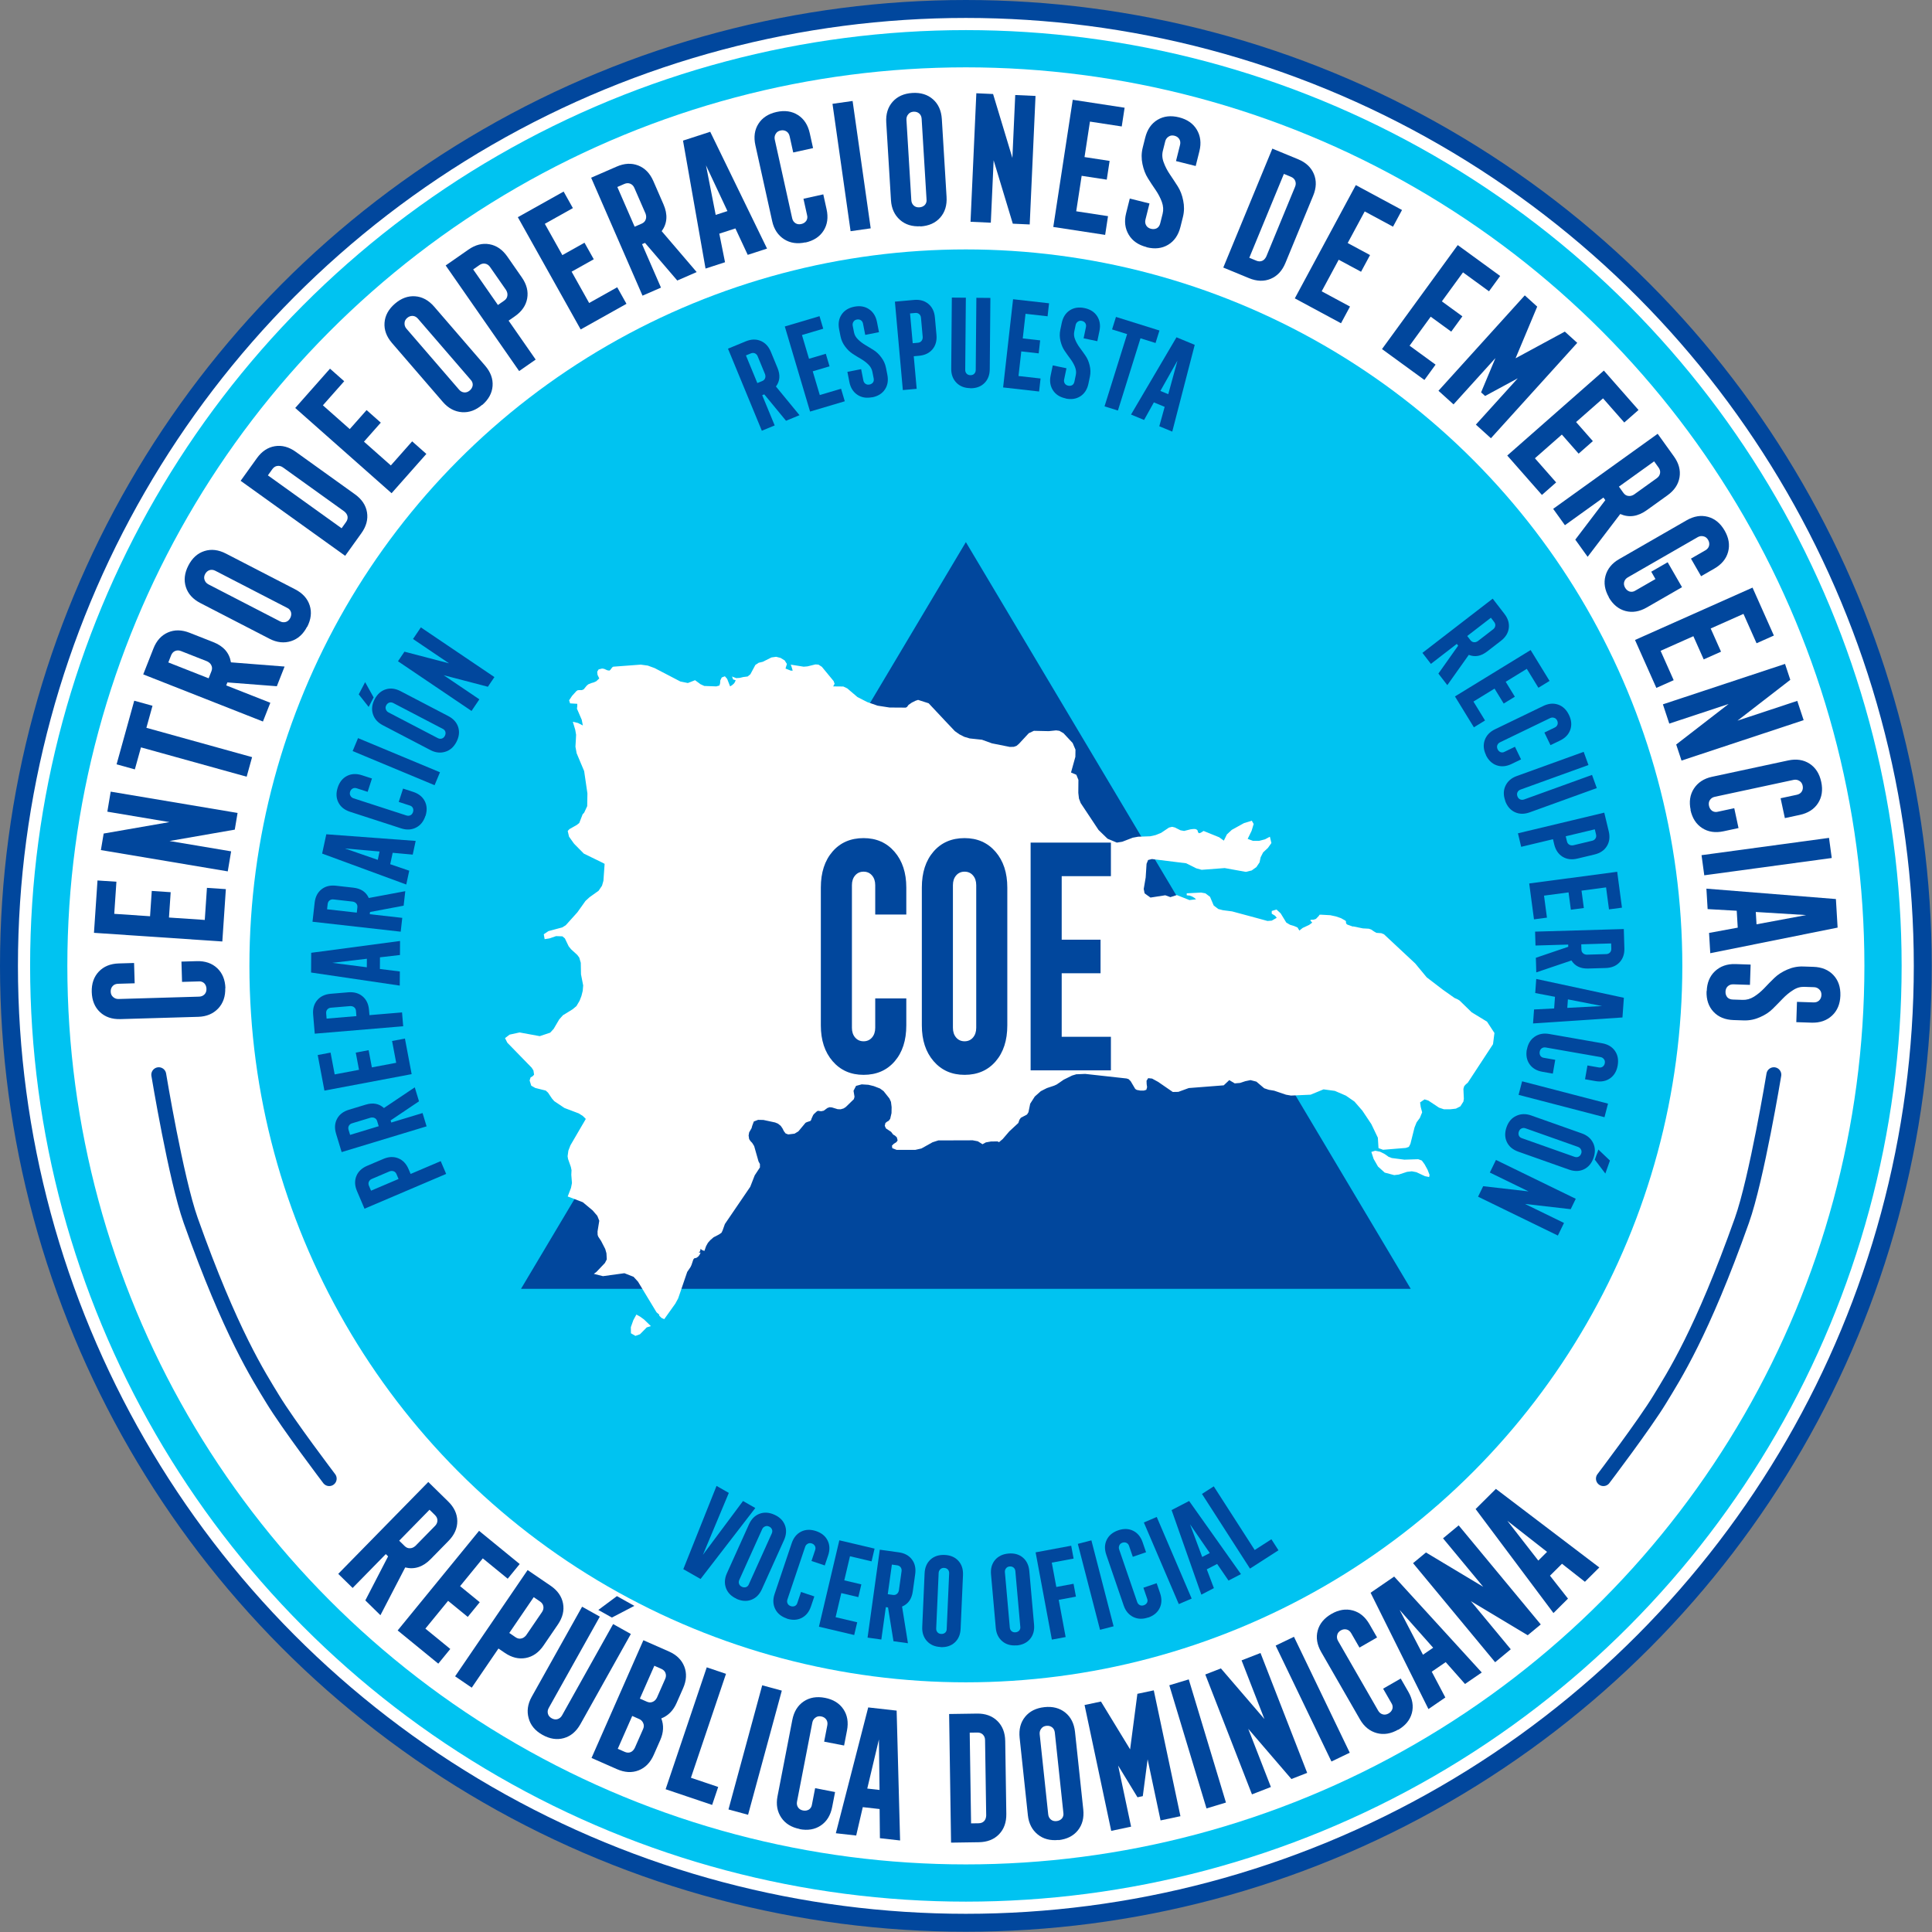 <?xml version="1.0" encoding="UTF-8" standalone="no"?><!DOCTYPE svg PUBLIC "-//W3C//DTD SVG 1.1//EN" "http://www.w3.org/Graphics/SVG/1.1/DTD/svg11.dtd"><svg width="100%" height="100%" viewBox="0 0 2378 2378" version="1.1" xmlns="http://www.w3.org/2000/svg" xmlns:xlink="http://www.w3.org/1999/xlink" xml:space="preserve" xmlns:serif="http://www.serif.com/" style="fill-rule:evenodd;clip-rule:evenodd;stroke-linecap:round;stroke-linejoin:round;stroke-miterlimit:1.5;"><rect x="0" y="0" width="2378" height="2378" fill="#808080" stroke="none"/><g id="Fondo"><circle cx="1188.841" cy="1188.841" r="1177.799" style="fill:#fff;stroke:#01479d;stroke-width:22.08px;"/><circle cx="1188.841" cy="1188.841" r="1128.871" style="fill:#fff;stroke:#00c3f1;stroke-width:45.83px;"/><circle cx="1188.841" cy="1188.841" r="881.845" style="fill:#00c3f1;"/></g><g id="Mapa--y-Triangulo" serif:id="Mapa  y Triangulo"><path d="M1188.841,667.254l547.548,919.072l-1095.095,0l547.548,-919.072Z" style="fill:#01479d;"/><g id="g3816"><g id="features"><path id="DO" d="M705.057,888.388l6.297,1.474l6.029,3.081l-1.34,-6.967l-5.895,-13.665l0.402,-3.349l0,-2.68l-8.842,-0.536l-1.206,-3.751l3.617,-5.493l5.225,-5.761l1.474,-1.072l1.742,-0.268l3.617,0l2.278,-0.938l3.617,-4.421l2.01,-1.742l4.019,-1.608l2.813,-0.804l2.947,-1.34l3.751,-3.483l-2.144,-4.421l-0.402,-3.885l1.742,-2.813l4.287,-1.072l2.546,0.402l3.885,1.742l2.546,0.402l1.072,-0.804l2.412,-3.215l1.206,-0.804l33.896,-2.546l8.708,1.206l8.44,3.081l31.618,16.479l9.244,1.876l8.842,-3.483l6.699,4.957l4.689,2.144l14.737,0.536l3.885,-1.072l0.804,-2.68l0.268,-3.617l1.742,-3.617l3.885,-1.474l2.813,3.215l3.617,9.244l2.546,-1.608l2.01,-1.742l1.34,-1.876l0.938,-2.412l-2.813,-0.804l-0.67,-0.536l0,-0.804l-1.072,-2.412l5.225,2.01l4.287,-0.268l4.421,-1.072l5.359,-0.67l3.349,-2.68l6.163,-11.522l4.019,-2.68l5.091,-1.206l10.718,-5.359l5.761,-0.804l5.359,1.34l5.091,3.081l2.813,4.421l-1.742,5.627l6.431,2.546l2.412,0l-1.608,-5.359l-0.804,-2.01l15.943,2.546l4.689,-0.402l9.78,-2.412l3.751,0.268l4.153,2.68l14.469,17.551l1.206,3.349l-1.742,3.215l12.46,0.134l4.823,2.278l12.594,10.718l12.058,6.163l12.728,4.421l14.737,2.278l19.962,0.134l1.608,-0.938l1.742,-2.412l4.019,-2.813l4.555,-2.278l3.215,-1.072l12.996,4.153l20.096,21.436l12.192,12.862l5.493,3.885l6.029,3.081l6.699,2.01l15.139,1.608l12.192,4.421l22.106,4.421l4.957,-0.134l3.349,-1.206l2.947,-2.546l12.058,-12.996l6.297,-2.947l18.355,0.402l8.976,-0.938l4.019,0.536l5.091,2.947l11.254,12.058l3.483,8.172l-0.134,8.842l-5.359,19.292l6.565,2.813l2.546,6.297l-0.134,15.943l0.804,6.967l2.144,5.627l21.972,33.092l9.914,9.646l1.34,1.206l11.254,4.689l6.699,-1.072l12.862,-4.957l6.565,-1.206l15.005,-0.536l6.565,-1.474l6.699,-2.68l9.78,-6.565l3.885,-0.938l3.349,0.804l6.967,3.483l4.421,0.804l8.039,-2.01l3.483,-0.402l1.876,0l1.742,0.536l1.34,1.072l0.536,2.01l1.072,1.608l2.278,-0.536l3.617,-2.278l19.158,7.771l5.761,4.153l3.751,-7.637l6.029,-5.627l15.005,-8.306l9.646,-2.947l2.278,4.019l-2.546,8.44l-4.823,9.914l6.565,2.412l7.503,0l7.235,-1.876l6.029,-3.215l1.876,7.771l-4.287,6.029l-5.895,5.493l-3.081,6.029l-1.34,6.297l-3.885,5.761l-5.761,4.153l-7.235,1.742l-25.991,-4.689l-28.403,2.144l-6.699,-1.876l-12.326,-6.163l-42.202,-5.225l-4.689,1.206l-1.876,4.689l-1.072,16.747l-2.412,14.201l1.072,5.359l3.081,2.278l4.153,2.947l18.221,-2.813l6.297,2.278l7.905,-2.546l15.541,6.163l8.172,-0.938l-2.01,-1.742l-2.68,-1.608l-3.081,-1.206l-3.751,-0.402l0,-2.412l17.685,-0.938l5.225,0.938l5.761,4.287l4.555,10.718l5.627,4.287l5.627,1.474l11.388,1.474l30.814,8.306l12.728,3.483l5.225,-0.402l6.163,-3.483l-2.01,-2.546l-4.153,-2.546l0,-3.349l5.895,-1.742l5.091,4.689l6.967,11.388l4.555,2.68l4.957,1.474l4.287,1.876l2.278,3.751l4.019,-3.215l8.039,-3.751l3.751,-2.813l-2.546,-2.813l1.206,-0.67l3.081,-0.134l2.813,-0.938l3.483,-3.617l0.938,-1.474l1.34,-0.134l11.924,0.67l6.833,1.474l6.297,2.144l5.493,3.081l0.67,0.938l0,1.34l0.268,1.34l1.34,1.206l6.699,2.412l0.67,-0.134l11.79,2.412l7.369,0.402l3.081,1.072l0.536,0.402l2.68,1.876l3.081,1.742l5.895,0.402l3.349,1.34l38.451,35.905l14.201,17.149l19.962,15.273l14.201,10.048l4.153,1.876l2.144,1.34l14.871,14.469l18.891,11.522l9.11,13.933l-1.742,13.799l-31.082,47.427l-2.278,1.876l-2.144,2.412l-0.938,3.349l0.536,12.058l-0.536,3.483l-3.751,5.895l-5.493,2.813l-6.833,0.804l-7.905,0l-6.029,-2.01l-13.13,-8.708l-4.689,-1.474l-5.493,3.751l0.804,5.627l1.742,6.565l-2.813,6.833l-4.019,5.493l-2.546,6.297l-5.091,20.23l-1.876,3.617l-3.751,1.34l-28.001,2.278l-5.627,-2.01l-0.804,-12.862l-8.039,-16.747l-10.986,-16.479l-9.78,-11.254l-10.45,-7.235l-13.665,-5.895l-13.933,-1.876l-15.943,6.565l-24.116,1.072l-6.163,-1.072l-14.603,-4.957l-6.565,-1.072l-5.627,-1.876l-9.646,-8.172l-7.235,-1.876l-6.431,1.34l-6.431,2.144l-6.565,0.536l-6.699,-4.019l-6.833,6.431l-43.006,3.349l-12.862,4.689l-6.833,0.134l-18.087,-12.46l-7.369,-4.019l-4.823,-0.536l-2.01,3.215l0.134,4.019l0.536,3.885l-0.938,3.215l-2.947,0.938l-4.555,0l-4.287,-0.804l-1.876,-1.206l-5.627,-9.512l-2.546,-2.546l-2.546,-0.804l-50.911,-5.627l-9.244,0.402l-1.474,0l-5.359,1.608l-10.316,5.091l-8.574,5.895l-3.215,1.474l-8.842,2.947l-3.483,1.742l-4.153,2.144l-7.369,6.565l-5.627,8.842l-2.144,10.45l-1.742,2.813l-7.637,4.019l-1.742,2.546l-1.34,3.885l-11.12,10.316l-8.039,9.378l-4.555,3.885l-2.01,-0.938l-8.039,0.134l-6.163,1.072l-4.153,2.278l-5.761,-3.617l-6.297,-1.206l-42.336,0.134l-7.101,2.278l-13.665,7.637l-7.637,1.742l-22.91,0l-5.359,-2.144l-0.402,-3.081l2.278,-2.278l3.215,-2.01l1.474,-2.144l-0.938,-3.751l-2.278,-2.144l-2.278,-1.34l-2.546,-3.349l-6.297,-4.153l-1.474,-3.215l0.804,-3.483l2.01,-1.608l2.144,-1.206l1.742,-2.412l1.608,-6.967l0.134,-7.369l-0.804,-6.431l-1.876,-4.153l-7.235,-9.11l-4.421,-3.215l-7.637,-2.947l-6.565,-1.608l-8.306,-0.536l-6.967,1.876l-3.081,6.029l1.206,7.369l-0.804,2.947l-9.914,9.646l-2.68,1.742l-3.617,1.072l-3.751,-0.134l-6.967,-2.144l-2.947,-0.268l-2.68,0.938l-4.555,3.349l-3.081,0.67l-4.153,-0.536l-1.474,0.938l-3.349,3.081l-0.938,1.206l-2.01,4.421l-0.402,1.474l-0.938,1.34l-4.421,1.474l-1.608,0.804l-8.842,10.584l-4.689,2.813l-7.771,0.938l-3.215,-1.206l-2.144,-2.813l-1.742,-3.483l-2.144,-3.081l-3.349,-2.68l-3.617,-1.474l-14.335,-3.081l-6.565,-0.134l-5.225,2.01l-2.01,5.359l-0.804,2.947l-2.947,5.091l-0.67,3.885l0.67,4.421l1.608,2.412l2.144,2.278l2.412,3.885l5.359,18.891l1.742,3.215l0,4.153l-6.431,9.78l-5.493,14.067l-31.216,45.82l-2.813,7.905l-1.34,2.813l-3.081,2.144l-6.699,3.483l-4.019,3.483l-2.947,3.349l-2.278,4.153l-2.01,5.761l-2.412,-0.804l-0.938,-0.536l-1.34,-1.206l-0.536,2.546l-0.536,0.938l-1.206,1.072l2.278,0l-1.34,2.947l-1.742,2.144l-2.144,1.474l-2.546,0.536l-1.206,1.474l-2.278,6.833l-1.206,2.546l-4.019,5.895l-11.12,32.556l-3.483,6.431l-13.665,19.158l-3.349,-1.474l-2.813,-2.813l-0.134,-1.34l-3.215,-2.813l-22.776,-37.647l-5.493,-6.029l-11.254,-4.421l-26.393,3.617l-11.254,-2.813l3.215,-2.412l10.45,-10.986l2.278,-4.421l-0.402,-7.503l-1.474,-5.225l-5.091,-9.914l-3.617,-5.493l-0.67,-2.01l-0.134,-4.153l2.144,-13.264l-2.412,-6.029l-5.761,-6.699l-12.058,-10.048l-18.623,-7.101l4.019,-10.45l1.206,-6.029l-0.804,-10.182l0.268,-5.761l-0.804,-3.885l-3.483,-9.914l-0.536,-3.349l0.938,-6.833l2.546,-6.565l14.737,-25.321l0.268,-0.402l3.885,-6.699l-0.804,-0.938l-2.947,-2.813l-4.823,-3.081l-17.685,-6.699l-12.594,-8.44l-2.68,-3.081l-4.957,-7.369l-2.813,-2.546l-12.862,-3.215l-4.957,-2.813l-2.01,-6.431l1.206,-3.751l2.546,-1.474l1.742,-1.876l-0.804,-5.225l-2.144,-3.349l-30.01,-30.814l-2.813,-5.627l5.627,-4.287l12.326,-2.68l24.785,4.555l12.862,-4.287l4.287,-4.689l6.833,-11.656l4.555,-5.091l0.804,-0.536l2.278,-1.34l8.842,-5.493l4.689,-3.885l3.885,-6.565l2.278,-5.895l1.608,-6.431l0.536,-6.565l-2.68,-13.665l-0.268,-14.201l-1.876,-6.431l-2.412,-3.215l-7.637,-6.967l-2.947,-3.617l-4.689,-9.78l-3.081,-2.546l-7.771,-0.268l-8.172,2.813l-5.895,0.938l-1.072,-6.029l5.761,-3.885l17.015,-4.555l4.287,-2.68l14.335,-15.943l9.914,-13.933l4.957,-4.555l11.254,-8.039l4.153,-6.163l1.742,-6.029l1.474,-20.9l-4.153,-2.144l-21.436,-10.45l-10.986,-11.12l-1.34,-1.474l-5.895,-8.306l-1.608,-6.967l2.144,-2.278l8.976,-5.091l3.081,-2.412l4.153,-10.718l1.876,-2.01l3.751,-8.039l0.268,-15.675l-4.019,-27.465l-9.244,-21.972l-1.474,-8.039l0.536,-9.11l0.268,-5.627l-1.072,-6.163l-2.947,-9.78Zm77.036,755.888l-5.493,-3.215l-0.134,-7.503l3.081,-8.708l3.751,-6.833l4.555,2.546l4.823,3.483l8.44,8.172l-5.091,1.608l-8.306,8.44l-5.627,2.01Zm946.401,-216.906l17.149,-0.536l4.421,1.608l3.349,4.555l3.751,6.833l2.412,6.297l-0.536,2.68l-5.091,-1.072l-10.584,-4.957l-5.627,-1.072l-5.895,0.67l-10.182,3.349l-5.627,0.67l-11.656,-3.081l-8.306,-7.503l-5.359,-9.378l-2.813,-8.574l4.823,-1.474l5.895,1.206l5.627,2.813l4.957,3.483l3.885,1.474l15.407,2.01Z" style="fill:#fff;fill-rule:nonzero;"/></g></g><path d="M1062.925,1322.969c-15.726,0 -28.424,-5.594 -38.094,-16.782c-9.67,-11.188 -14.504,-25.88 -14.504,-44.076l0,-169.667c0,-18.442 4.782,-33.196 14.345,-44.261c9.563,-11.065 22.314,-16.598 38.253,-16.598c15.726,0 28.424,5.594 38.094,16.782c9.67,11.188 14.504,25.88 14.504,44.076l0,33.196l-38.253,0l0,-36.146c0,-4.918 -1.328,-8.914 -3.985,-11.987c-2.656,-3.074 -6.11,-4.611 -10.36,-4.611c-4.25,0 -7.704,1.537 -10.36,4.611c-2.656,3.074 -3.985,7.069 -3.985,11.987l0,175.568c0,4.918 1.328,8.914 3.985,11.987c2.656,3.074 6.11,4.611 10.36,4.611c4.25,0 7.704,-1.537 10.36,-4.611c2.656,-3.074 3.985,-7.069 3.985,-11.987l0,-36.146l38.253,0l0,33.196c0,18.442 -4.782,33.196 -14.345,44.261c-9.563,11.065 -22.314,16.598 -38.253,16.598Z" style="fill:#01479d;fill-rule:nonzero;"/><path d="M1187.247,1322.969c-15.726,0 -28.424,-5.594 -38.094,-16.782c-9.67,-11.188 -14.504,-25.88 -14.504,-44.076l0,-169.667c0,-18.442 4.782,-33.196 14.345,-44.261c9.563,-11.065 22.314,-16.598 38.253,-16.598c15.726,0 28.424,5.594 38.094,16.782c9.67,11.188 14.504,25.88 14.504,44.076l0,169.667c0,18.442 -4.782,33.196 -14.345,44.261c-9.563,11.065 -22.314,16.598 -38.253,16.598Zm-10.36,-45.921c2.656,3.074 6.11,4.611 10.36,4.611c4.25,0 7.704,-1.537 10.36,-4.611c2.656,-3.074 3.985,-7.069 3.985,-11.987l0,-175.568c0,-4.918 -1.328,-8.914 -3.985,-11.987c-2.656,-3.074 -6.11,-4.611 -10.36,-4.611c-4.25,0 -7.704,1.537 -10.36,4.611c-2.656,3.074 -3.985,7.069 -3.985,11.987l0,175.568c0,4.918 1.328,8.914 3.985,11.987Z" style="fill:#01479d;fill-rule:nonzero;"/><path d="M1268.535,1317.436l0,-280.319l98.821,0l0,41.31l-60.567,0l0,78.194l47.816,0l0,41.31l-47.816,0l0,78.194l60.567,0l0,41.31l-98.821,0Z" style="fill:#01479d;fill-rule:nonzero;"/></g><g id="Textos"><g transform="matrix(-4.167,-0,0,-4.167,3851.243,3222.718)"><g transform="matrix(-35.709,-34.998,34.998,-35.709,830.028,314.102)"><path d="M0.16,-0l0,-0.76l0.165,0c0.049,-0 0.089,0.015 0.119,0.045c0.03,0.03 0.045,0.07 0.045,0.12l0,0.15c0,0.065 -0.024,0.112 -0.073,0.141l0.093,0.304l-0.125,-0l-0.086,-0.28l-0.019,0l0,0.28l-0.12,-0Zm0.12,-0.392l0.045,0c0.013,-0 0.024,-0.004 0.032,-0.013c0.008,-0.008 0.012,-0.019 0.013,-0.032l0,-0.166c-0,-0.013 -0.004,-0.024 -0.013,-0.033c-0.008,-0.008 -0.019,-0.012 -0.032,-0.012l-0.045,0l0,0.256Z" style="fill:#01479d;fill-rule:nonzero;"/></g><g transform="matrix(-38.715,-31.641,31.641,-38.715,812.959,296.852)"><path d="M0.16,-0l0,-0.76l0.31,0l-0,0.112l-0.19,0l0,0.212l0.15,0l0,0.112l-0.15,0l0,0.212l0.19,-0l0,0.112l-0.31,-0Z" style="fill:#01479d;fill-rule:nonzero;"/></g><g transform="matrix(-41.3,-28.183,28.183,-41.3,796.403,282.748)"><path d="M0.16,-0l0,-0.76l0.165,0c0.049,-0 0.089,0.015 0.119,0.045c0.03,0.03 0.045,0.07 0.045,0.12l0,0.15c0,0.05 -0.015,0.09 -0.045,0.12c-0.03,0.03 -0.07,0.045 -0.12,0.045l-0.045,0l0,0.28l-0.12,-0Zm0.12,-0.392l0.045,0c0.013,-0 0.024,-0.004 0.032,-0.013c0.008,-0.008 0.012,-0.019 0.013,-0.032l0,-0.166c-0,-0.013 -0.004,-0.024 -0.013,-0.033c-0.008,-0.008 -0.019,-0.012 -0.032,-0.012l-0.045,0l0,0.256Z" style="fill:#01479d;fill-rule:nonzero;"/></g><g transform="matrix(-43.638,-24.407,24.407,-43.638,777.597,269.419)"><path d="M0.248,-0.79l0.056,-0.125l0.118,0l-0.082,0.125l-0.092,0Zm0.072,0.805c-0.049,-0 -0.089,-0.015 -0.119,-0.046c-0.03,-0.03 -0.046,-0.07 -0.046,-0.119l0,-0.61l0.12,0l0,0.618c0,0.013 0.004,0.024 0.013,0.033c0.008,0.008 0.019,0.012 0.032,0.012c0.013,-0 0.024,-0.004 0.032,-0.012c0.008,-0.008 0.013,-0.019 0.013,-0.033l0,-0.618l0.12,0l0,0.61c0,0.05 -0.015,0.09 -0.045,0.12c-0.03,0.03 -0.07,0.045 -0.12,0.045Z" style="fill:#01479d;fill-rule:nonzero;"/></g><g transform="matrix(-45.757,-20.157,20.157,-45.757,756.82,257.349)"><path d="M0.16,-0l0,-0.76l0.165,0c0.049,-0 0.089,0.015 0.119,0.045c0.03,0.03 0.045,0.07 0.045,0.12l0,0.095c0,0.049 -0.015,0.089 -0.046,0.12c0.031,0.031 0.046,0.071 0.046,0.12l0,0.095c0,0.05 -0.015,0.09 -0.045,0.12c-0.03,0.03 -0.07,0.045 -0.12,0.045l-0.165,-0Zm0.12,-0.436l0.045,0c0.013,0 0.024,-0.004 0.032,-0.013c0.008,-0.008 0.012,-0.019 0.013,-0.032l0,-0.122c-0,-0.013 -0.004,-0.024 -0.013,-0.033c-0.008,-0.008 -0.019,-0.012 -0.032,-0.012l-0.045,0l0,0.212Zm0,0.324l0.045,-0c0.013,0 0.024,-0.004 0.032,-0.012c0.008,-0.008 0.012,-0.019 0.013,-0.033l0,-0.122c-0,-0.013 -0.004,-0.024 -0.013,-0.032c-0.008,-0.008 -0.019,-0.013 -0.032,-0.013l-0.045,0l0,0.212Z" style="fill:#01479d;fill-rule:nonzero;"/></g><g transform="matrix(-47.376,-15.985,15.985,-47.376,735.193,247.444)"><path d="M0.16,-0l0,-0.76l0.12,0l0,0.648l0.17,-0l0,0.112l-0.29,-0Z" style="fill:#01479d;fill-rule:nonzero;"/></g><g transform="matrix(-48.251,-13.11,13.11,-48.251,716.768,241.013)"><rect x="0.16" y="-0.76" width="0.12" height="0.76" style="fill:#01479d;fill-rule:nonzero;"/></g><g transform="matrix(-49.086,-9.515,9.515,-49.086,703.35,236.881)"><path d="M0.315,0.015c-0.049,0 -0.089,-0.015 -0.119,-0.045c-0.03,-0.03 -0.046,-0.07 -0.046,-0.119l0,-0.46c0,-0.05 0.015,-0.09 0.045,-0.12c0.03,-0.03 0.07,-0.045 0.12,-0.045c0.049,0 0.089,0.015 0.119,0.045c0.03,0.03 0.045,0.07 0.045,0.12l0,0.09l-0.12,0l0,-0.098c0,-0.013 -0.004,-0.024 -0.012,-0.032c-0.008,-0.008 -0.019,-0.013 -0.033,-0.013c-0.013,0 -0.024,0.004 -0.032,0.013c-0.008,0.008 -0.013,0.019 -0.013,0.032l0,0.476c0,0.013 0.004,0.024 0.013,0.033c0.008,0.008 0.019,0.012 0.032,0.012c0.013,-0 0.024,-0.004 0.033,-0.012c0.008,-0.008 0.013,-0.019 0.012,-0.033l0,-0.098l0.12,0l0,0.09c0,0.05 -0.015,0.09 -0.045,0.12c-0.03,0.03 -0.07,0.045 -0.12,0.045Z" style="fill:#01479d;fill-rule:nonzero;"/></g><g transform="matrix(-49.687,-5.588,5.588,-49.687,682.303,232.446)"><path d="M0.1,-0l0.107,-0.76l0.169,0l0.106,0.76l-0.12,-0l-0.021,-0.171l-0.1,0l-0.02,0.171l-0.121,-0Zm0.155,-0.283l0.073,0l-0.037,-0.296l-0.036,0.296Z" style="fill:#01479d;fill-rule:nonzero;"/></g><g transform="matrix(-49.994,0.753,-0.753,-49.994,651.3,228.991)"><path d="M0.16,-0l0,-0.76l0.165,0c0.049,-0 0.089,0.015 0.119,0.045c0.03,0.03 0.045,0.07 0.045,0.12l0,0.43c0,0.05 -0.015,0.09 -0.045,0.12c-0.03,0.03 -0.07,0.045 -0.12,0.045l-0.165,-0Zm0.12,-0.112l0.045,0c0.013,0 0.024,-0.004 0.032,-0.012c0.008,-0.008 0.012,-0.019 0.013,-0.033l0,-0.446c-0,-0.013 -0.004,-0.024 -0.013,-0.033c-0.008,-0.008 -0.019,-0.012 -0.032,-0.012l-0.045,0l0,0.536Z" style="fill:#01479d;fill-rule:nonzero;"/></g><g transform="matrix(-49.719,5.294,-5.294,-49.719,627.278,228.987)"><path d="M0.315,0.015c-0.049,0 -0.089,-0.015 -0.119,-0.045c-0.03,-0.03 -0.046,-0.07 -0.046,-0.119l0,-0.46c0,-0.05 0.015,-0.09 0.045,-0.12c0.03,-0.03 0.07,-0.045 0.12,-0.045c0.049,0 0.089,0.015 0.119,0.045c0.03,0.03 0.045,0.07 0.045,0.12l0,0.46c0,0.05 -0.015,0.09 -0.045,0.12c-0.03,0.03 -0.07,0.045 -0.12,0.045Zm-0.032,-0.124c0.008,0.008 0.019,0.012 0.032,0.012c0.013,-0 0.024,-0.004 0.033,-0.012c0.008,-0.008 0.013,-0.019 0.012,-0.033l0,-0.476c0,-0.013 -0.004,-0.024 -0.012,-0.032c-0.008,-0.008 -0.019,-0.013 -0.033,-0.013c-0.013,0 -0.024,0.004 -0.032,0.013c-0.008,0.008 -0.013,0.019 -0.013,0.032l0,0.476c0,0.013 0.004,0.024 0.013,0.033Z" style="fill:#01479d;fill-rule:nonzero;"/></g><g transform="matrix(-48.915,10.36,-10.36,-48.915,603.819,230.932)"><path d="M0.16,-0l0,-0.76l0.099,0l0.11,0.312l0.11,-0.312l0.099,0l0,0.76l-0.12,-0l0,-0.369l-0.073,0.207l-0.032,0l-0.073,-0.207l0,0.369l-0.12,-0Z" style="fill:#01479d;fill-rule:nonzero;"/></g><g transform="matrix(-47.865,14.454,-14.454,-47.865,575.507,236.906)"><rect x="0.16" y="-0.76" width="0.12" height="0.76" style="fill:#01479d;fill-rule:nonzero;"/></g><g transform="matrix(-46.594,18.139,-18.139,-46.594,561.874,240.466)"><path d="M0.16,-0l0,-0.76l0.099,0l0.131,0.372l0,-0.372l0.12,0l0,0.76l-0.1,-0l-0.13,-0.369l0,0.369l-0.12,-0Z" style="fill:#01479d;fill-rule:nonzero;"/></g><g transform="matrix(-45.055,21.681,-21.681,-45.055,538.151,249.605)"><rect x="0.16" y="-0.76" width="0.12" height="0.76" style="fill:#01479d;fill-rule:nonzero;"/></g><g transform="matrix(-43.34,24.933,-24.933,-43.34,525.283,255.28)"><path d="M0.315,0.015c-0.049,0 -0.089,-0.015 -0.119,-0.045c-0.03,-0.03 -0.046,-0.07 -0.046,-0.119l0,-0.46c0,-0.05 0.015,-0.09 0.045,-0.12c0.03,-0.03 0.07,-0.045 0.12,-0.045c0.049,0 0.089,0.015 0.119,0.045c0.03,0.03 0.045,0.07 0.045,0.12l0,0.09l-0.12,0l0,-0.098c0,-0.013 -0.004,-0.024 -0.012,-0.032c-0.008,-0.008 -0.019,-0.013 -0.033,-0.013c-0.013,0 -0.024,0.004 -0.032,0.013c-0.008,0.008 -0.013,0.019 -0.013,0.032l0,0.476c0,0.013 0.004,0.024 0.013,0.033c0.008,0.008 0.019,0.012 0.032,0.012c0.013,-0 0.024,-0.004 0.033,-0.012c0.008,-0.008 0.013,-0.019 0.012,-0.033l0,-0.098l0.12,0l0,0.09c0,0.05 -0.015,0.09 -0.045,0.12c-0.03,0.03 -0.07,0.045 -0.12,0.045Z" style="fill:#01479d;fill-rule:nonzero;"/></g><g transform="matrix(-41.226,28.292,-28.292,-41.226,506.413,265.736)"><path d="M0.1,-0l0.107,-0.76l0.169,0l0.106,0.76l-0.12,-0l-0.021,-0.171l-0.1,0l-0.02,0.171l-0.121,-0Zm0.155,-0.283l0.073,0l-0.037,-0.296l-0.036,0.296Z" style="fill:#01479d;fill-rule:nonzero;"/></g><g transform="matrix(-38.501,31.901,-31.901,-38.501,488.752,277.297)"><path d="M0.16,-0l0,-0.76l0.099,0l0.131,0.372l0,-0.372l0.12,0l0,0.76l-0.1,-0l-0.13,-0.369l0,0.369l-0.12,-0Z" style="fill:#01479d;fill-rule:nonzero;"/></g><g transform="matrix(-35.46,35.25,-35.25,-35.46,468.909,293.401)"><path d="M0.1,-0l0.107,-0.76l0.169,0l0.106,0.76l-0.12,-0l-0.021,-0.171l-0.1,0l-0.02,0.171l-0.121,-0Zm0.155,-0.283l0.073,0l-0.037,-0.296l-0.036,0.296Z" style="fill:#01479d;fill-rule:nonzero;"/></g></g><g transform="matrix(4.167,0,0,4.167,-1006.271,-479.53)"><g transform="matrix(31.893,-13.155,13.155,31.893,461.414,244.413)"><path d="M0.16,-0l0,-0.76l0.165,0c0.049,-0 0.089,0.015 0.119,0.045c0.03,0.03 0.045,0.07 0.045,0.12l0,0.15c0,0.065 -0.024,0.112 -0.073,0.141l0.093,0.304l-0.125,-0l-0.086,-0.28l-0.019,0l0,0.28l-0.12,-0Zm0.12,-0.392l0.045,0c0.013,-0 0.024,-0.004 0.032,-0.013c0.008,-0.008 0.012,-0.019 0.013,-0.032l0,-0.166c-0,-0.013 -0.004,-0.024 -0.013,-0.033c-0.008,-0.008 -0.019,-0.012 -0.032,-0.012l-0.045,0l0,0.256Z" style="fill:#01479d;fill-rule:nonzero;"/></g><g transform="matrix(33.073,-9.82,9.82,33.073,475.473,238.221)"><path d="M0.16,-0l0,-0.76l0.31,0l-0,0.112l-0.19,0l0,0.212l0.15,0l0,0.112l-0.15,0l0,0.212l0.19,-0l0,0.112l-0.31,-0Z" style="fill:#01479d;fill-rule:nonzero;"/></g><g transform="matrix(33.851,-6.659,6.659,33.851,488.471,233.973)"><path d="M0.31,0.015c-0.049,0 -0.089,-0.015 -0.119,-0.045c-0.03,-0.03 -0.046,-0.07 -0.046,-0.119l0,-0.09l0.12,0l0,0.098c0,0.013 0.004,0.024 0.013,0.033c0.008,0.008 0.019,0.012 0.032,0.012c0.013,-0 0.024,-0.004 0.033,-0.012c0.008,-0.008 0.012,-0.019 0.012,-0.033l0,-0.058c0,-0.023 -0.007,-0.045 -0.021,-0.066c-0.014,-0.021 -0.032,-0.041 -0.052,-0.059c-0.021,-0.018 -0.041,-0.037 -0.062,-0.057c-0.021,-0.02 -0.038,-0.045 -0.052,-0.074c-0.014,-0.029 -0.022,-0.06 -0.022,-0.095l0,-0.06c0,-0.05 0.015,-0.09 0.045,-0.12c0.03,-0.03 0.07,-0.045 0.12,-0.045c0.049,0 0.089,0.015 0.119,0.045c0.03,0.03 0.046,0.07 0.046,0.12l0,0.09l-0.12,0l0,-0.098c0,-0.013 -0.004,-0.024 -0.012,-0.032c-0.008,-0.008 -0.019,-0.013 -0.033,-0.013c-0.013,0 -0.024,0.004 -0.032,0.013c-0.008,0.008 -0.013,0.019 -0.013,0.032l0,0.058c0,0.023 0.007,0.045 0.022,0.066c0.014,0.021 0.032,0.041 0.052,0.059c0.021,0.018 0.041,0.038 0.062,0.057c0.021,0.02 0.038,0.044 0.052,0.074c0.014,0.029 0.022,0.06 0.022,0.095l0,0.06c0,0.05 -0.015,0.09 -0.045,0.12c-0.03,0.03 -0.07,0.045 -0.12,0.045Z" style="fill:#01479d;fill-rule:nonzero;"/></g><g transform="matrix(34.362,-3.083,3.083,34.362,502.669,230.789)"><path d="M0.16,-0l0,-0.76l0.165,0c0.049,-0 0.089,0.015 0.119,0.045c0.03,0.03 0.045,0.07 0.045,0.12l0,0.15c0,0.05 -0.015,0.09 -0.045,0.12c-0.03,0.03 -0.07,0.045 -0.12,0.045l-0.045,0l0,0.28l-0.12,-0Zm0.12,-0.392l0.045,0c0.013,-0 0.024,-0.004 0.032,-0.013c0.008,-0.008 0.012,-0.019 0.013,-0.032l0,-0.166c-0,-0.013 -0.004,-0.024 -0.013,-0.033c-0.008,-0.008 -0.019,-0.012 -0.032,-0.012l-0.045,0l0,0.256Z" style="fill:#01479d;fill-rule:nonzero;"/></g><g transform="matrix(34.499,0.301,-0.301,34.499,517.065,229.116)"><path d="M0.32,0.015c-0.049,0 -0.089,-0.015 -0.119,-0.045c-0.03,-0.03 -0.046,-0.07 -0.046,-0.119l0,-0.61l0.12,0l0,0.618c0,0.013 0.004,0.024 0.013,0.033c0.008,0.008 0.019,0.012 0.032,0.012c0.013,-0 0.024,-0.004 0.032,-0.012c0.008,-0.008 0.013,-0.019 0.013,-0.033l0,-0.618l0.12,0l0,0.61c0,0.05 -0.015,0.09 -0.045,0.12c-0.03,0.03 -0.07,0.045 -0.12,0.045Z" style="fill:#01479d;fill-rule:nonzero;"/></g><g transform="matrix(34.282,3.869,-3.869,34.282,532.302,228.9)"><path d="M0.16,-0l0,-0.76l0.31,0l-0,0.112l-0.19,0l0,0.212l0.15,0l0,0.112l-0.15,0l0,0.212l0.19,-0l0,0.112l-0.31,-0Z" style="fill:#01479d;fill-rule:nonzero;"/></g><g transform="matrix(33.771,7.056,-7.056,33.771,545.866,230.056)"><path d="M0.31,0.015c-0.049,0 -0.089,-0.015 -0.119,-0.045c-0.03,-0.03 -0.046,-0.07 -0.046,-0.119l0,-0.09l0.12,0l0,0.098c0,0.013 0.004,0.024 0.013,0.033c0.008,0.008 0.019,0.012 0.032,0.012c0.013,-0 0.024,-0.004 0.033,-0.012c0.008,-0.008 0.012,-0.019 0.012,-0.033l0,-0.058c0,-0.023 -0.007,-0.045 -0.021,-0.066c-0.014,-0.021 -0.032,-0.041 -0.052,-0.059c-0.021,-0.018 -0.041,-0.037 -0.062,-0.057c-0.021,-0.02 -0.038,-0.045 -0.052,-0.074c-0.014,-0.029 -0.022,-0.06 -0.022,-0.095l0,-0.06c0,-0.05 0.015,-0.09 0.045,-0.12c0.03,-0.03 0.07,-0.045 0.12,-0.045c0.049,0 0.089,0.015 0.119,0.045c0.03,0.03 0.046,0.07 0.046,0.12l0,0.09l-0.12,0l0,-0.098c0,-0.013 -0.004,-0.024 -0.012,-0.032c-0.008,-0.008 -0.019,-0.013 -0.033,-0.013c-0.013,0 -0.024,0.004 -0.032,0.013c-0.008,0.008 -0.013,0.019 -0.013,0.032l0,0.058c0,0.023 0.007,0.045 0.022,0.066c0.014,0.021 0.032,0.041 0.052,0.059c0.021,0.018 0.041,0.038 0.062,0.057c0.021,0.02 0.038,0.044 0.052,0.074c0.014,0.029 0.022,0.06 0.022,0.095l0,0.06c0,0.05 -0.015,0.09 -0.045,0.12c-0.03,0.03 -0.07,0.045 -0.12,0.045Z" style="fill:#01479d;fill-rule:nonzero;"/></g><g transform="matrix(32.929,10.293,-10.293,32.929,559.841,232.636)"><path d="M0.24,-0l0,-0.648l-0.135,0l0,-0.112l0.39,0l0,0.112l-0.135,0l0,0.648l-0.12,-0Z" style="fill:#01479d;fill-rule:nonzero;"/></g><g transform="matrix(31.883,13.179,-13.179,31.883,572.379,236.213)"><path d="M0.1,-0l0.107,-0.76l0.169,0l0.106,0.76l-0.12,-0l-0.021,-0.171l-0.1,0l-0.02,0.171l-0.121,-0Zm0.155,-0.283l0.073,0l-0.037,-0.296l-0.036,0.296Z" style="fill:#01479d;fill-rule:nonzero;"/></g></g><g transform="matrix(0.424,-4.145,4.145,0.424,-678.081,3214.531)"><g transform="matrix(30.199,-16.681,16.681,30.199,447.647,252.461)"><path d="M0.16,-0l0,-0.76l0.165,0c0.049,-0 0.089,0.015 0.119,0.045c0.03,0.03 0.045,0.07 0.045,0.12l0,0.15c0,0.05 -0.015,0.09 -0.045,0.12c-0.03,0.03 -0.07,0.045 -0.12,0.045l-0.045,0l0,0.28l-0.12,-0Zm0.12,-0.392l0.045,0c0.013,-0 0.024,-0.004 0.032,-0.013c0.008,-0.008 0.012,-0.019 0.013,-0.032l0,-0.166c-0,-0.013 -0.004,-0.024 -0.013,-0.033c-0.008,-0.008 -0.019,-0.012 -0.032,-0.012l-0.045,0l0,0.256Z" style="fill:#01479d;fill-rule:nonzero;"/></g><g transform="matrix(31.828,-13.314,13.314,31.828,460.778,244.739)"><path d="M0.16,-0l0,-0.76l0.165,0c0.049,-0 0.089,0.015 0.119,0.045c0.03,0.03 0.045,0.07 0.045,0.12l0,0.15c0,0.065 -0.024,0.112 -0.073,0.141l0.093,0.304l-0.125,-0l-0.086,-0.28l-0.019,0l0,0.28l-0.12,-0Zm0.12,-0.392l0.045,0c0.013,-0 0.024,-0.004 0.032,-0.013c0.008,-0.008 0.012,-0.019 0.013,-0.032l0,-0.166c-0,-0.013 -0.004,-0.024 -0.013,-0.033c-0.008,-0.008 -0.019,-0.012 -0.032,-0.012l-0.045,0l0,0.256Z" style="fill:#01479d;fill-rule:nonzero;"/></g><g transform="matrix(33.073,-9.82,9.82,33.073,475.473,238.221)"><path d="M0.16,-0l0,-0.76l0.31,0l-0,0.112l-0.19,0l0,0.212l0.15,0l0,0.112l-0.15,0l0,0.212l0.19,-0l0,0.112l-0.31,-0Z" style="fill:#01479d;fill-rule:nonzero;"/></g><g transform="matrix(33.908,-6.366,6.366,33.908,489.156,233.745)"><path d="M0.16,-0l0,-0.76l0.165,0c0.049,-0 0.089,0.015 0.119,0.045c0.03,0.03 0.045,0.07 0.045,0.12l0,0.15c0,0.05 -0.015,0.09 -0.045,0.12c-0.03,0.03 -0.07,0.045 -0.12,0.045l-0.045,0l0,0.28l-0.12,-0Zm0.12,-0.392l0.045,0c0.013,-0 0.024,-0.004 0.032,-0.013c0.008,-0.008 0.012,-0.019 0.013,-0.032l0,-0.166c-0,-0.013 -0.004,-0.024 -0.013,-0.033c-0.008,-0.008 -0.019,-0.012 -0.032,-0.012l-0.045,0l0,0.256Z" style="fill:#01479d;fill-rule:nonzero;"/></g><g transform="matrix(34.343,-3.287,3.287,34.343,502.992,230.822)"><path d="M0.1,-0l0.107,-0.76l0.169,0l0.106,0.76l-0.12,-0l-0.021,-0.171l-0.1,0l-0.02,0.171l-0.121,-0Zm0.155,-0.283l0.073,0l-0.037,-0.296l-0.036,0.296Z" style="fill:#01479d;fill-rule:nonzero;"/></g><g transform="matrix(34.498,0.356,-0.356,34.498,516.779,229.095)"><path d="M0.16,-0l0,-0.76l0.165,0c0.049,-0 0.089,0.015 0.119,0.045c0.03,0.03 0.045,0.07 0.045,0.12l0,0.15c0,0.065 -0.024,0.112 -0.073,0.141l0.093,0.304l-0.125,-0l-0.086,-0.28l-0.019,0l0,0.28l-0.12,-0Zm0.12,-0.392l0.045,0c0.013,-0 0.024,-0.004 0.032,-0.013c0.008,-0.008 0.012,-0.019 0.013,-0.032l0,-0.166c-0,-0.013 -0.004,-0.024 -0.013,-0.033c-0.008,-0.008 -0.019,-0.012 -0.032,-0.012l-0.045,0l0,0.256Z" style="fill:#01479d;fill-rule:nonzero;"/></g><g transform="matrix(34.288,3.815,-3.815,34.288,532.897,228.984)"><path d="M0.1,-0l0.107,-0.76l0.169,0l0.106,0.76l-0.12,-0l-0.021,-0.171l-0.1,0l-0.02,0.171l-0.121,-0Zm0.155,-0.283l0.073,0l-0.037,-0.296l-0.036,0.296Z" style="fill:#01479d;fill-rule:nonzero;"/></g><g transform="matrix(33.729,7.254,-7.254,33.729,546.531,230.132)"><path d="M0.315,0.015c-0.049,0 -0.089,-0.015 -0.119,-0.045c-0.03,-0.03 -0.046,-0.07 -0.046,-0.119l0,-0.46c0,-0.05 0.015,-0.09 0.045,-0.12c0.03,-0.03 0.07,-0.045 0.12,-0.045c0.049,0 0.089,0.015 0.119,0.045c0.03,0.03 0.045,0.07 0.045,0.12l0,0.09l-0.12,0l0,-0.098c0,-0.013 -0.004,-0.024 -0.012,-0.032c-0.008,-0.008 -0.019,-0.013 -0.033,-0.013c-0.013,0 -0.024,0.004 -0.032,0.013c-0.008,0.008 -0.013,0.019 -0.013,0.032l0,0.476c0,0.013 0.004,0.024 0.013,0.033c0.008,0.008 0.019,0.012 0.032,0.012c0.013,-0 0.024,-0.004 0.033,-0.012c0.008,-0.008 0.013,-0.019 0.012,-0.033l0,-0.098l0.12,0l0,0.09c0,0.05 -0.015,0.09 -0.045,0.12c-0.03,0.03 -0.07,0.045 -0.12,0.045Z" style="fill:#01479d;fill-rule:nonzero;"/></g><g transform="matrix(33.031,9.961,-9.961,33.031,561.079,233.111)"><rect x="0.16" y="-0.76" width="0.12" height="0.76" style="fill:#01479d;fill-rule:nonzero;"/></g><g transform="matrix(32.053,12.763,-12.763,32.053,569.835,235.327)"><path d="M0.233,-0.79l0.056,-0.125l0.118,0l-0.082,0.125l-0.092,0Zm0.082,0.805c-0.049,-0 -0.089,-0.015 -0.119,-0.046c-0.03,-0.03 -0.046,-0.07 -0.046,-0.119l0,-0.46c0,-0.049 0.015,-0.089 0.046,-0.12c0.03,-0.03 0.07,-0.045 0.119,-0.045c0.049,0 0.089,0.015 0.119,0.045c0.03,0.03 0.045,0.07 0.045,0.12l0,0.46c0,0.05 -0.015,0.09 -0.045,0.12c-0.03,0.03 -0.07,0.045 -0.12,0.045Zm-0.032,-0.124c0.008,0.008 0.019,0.012 0.032,0.012c0.013,-0 0.024,-0.004 0.033,-0.012c0.008,-0.008 0.013,-0.019 0.012,-0.033l0,-0.476c0,-0.013 -0.004,-0.024 -0.012,-0.032c-0.008,-0.008 -0.019,-0.013 -0.033,-0.013c-0.013,0 -0.024,0.004 -0.032,0.013c-0.008,0.008 -0.013,0.019 -0.013,0.032l0,0.476c0,0.013 0.004,0.024 0.013,0.033Z" style="fill:#01479d;fill-rule:nonzero;"/></g><g transform="matrix(30.405,16.303,-16.303,30.405,584.432,240.721)"><path d="M0.16,-0l0,-0.76l0.099,0l0.131,0.372l0,-0.372l0.12,0l0,0.76l-0.1,-0l-0.13,-0.369l0,0.369l-0.12,-0Z" style="fill:#01479d;fill-rule:nonzero;"/></g></g><g transform="matrix(0.403,4.147,-4.147,0.403,2625.816,-1146.29)"><g transform="matrix(29.228,-18.33,18.33,29.228,440.801,257.227)"><path d="M0.16,-0l0,-0.76l0.165,0c0.049,-0 0.089,0.015 0.119,0.045c0.03,0.03 0.045,0.07 0.045,0.12l0,0.15c0,0.065 -0.024,0.112 -0.073,0.141l0.093,0.304l-0.125,-0l-0.086,-0.28l-0.019,0l0,0.28l-0.12,-0Zm0.12,-0.392l0.045,0c0.013,-0 0.024,-0.004 0.032,-0.013c0.008,-0.008 0.012,-0.019 0.013,-0.032l0,-0.166c-0,-0.013 -0.004,-0.024 -0.013,-0.033c-0.008,-0.008 -0.019,-0.012 -0.032,-0.012l-0.045,0l0,0.256Z" style="fill:#01479d;fill-rule:nonzero;"/></g><g transform="matrix(31.019,-15.102,15.102,31.019,454.256,248.388)"><path d="M0.16,-0l0,-0.76l0.31,0l-0,0.112l-0.19,0l0,0.212l0.15,0l0,0.112l-0.15,0l0,0.212l0.19,-0l0,0.112l-0.31,-0Z" style="fill:#01479d;fill-rule:nonzero;"/></g><g transform="matrix(32.371,-11.933,11.933,32.371,466.959,241.79)"><path d="M0.315,0.015c-0.049,0 -0.089,-0.015 -0.119,-0.045c-0.03,-0.03 -0.046,-0.07 -0.046,-0.119l0,-0.46c0,-0.05 0.015,-0.09 0.045,-0.12c0.03,-0.03 0.07,-0.045 0.12,-0.045c0.049,0 0.089,0.015 0.119,0.045c0.03,0.03 0.045,0.07 0.045,0.12l0,0.09l-0.12,0l0,-0.098c0,-0.013 -0.004,-0.024 -0.012,-0.032c-0.008,-0.008 -0.019,-0.013 -0.033,-0.013c-0.013,0 -0.024,0.004 -0.032,0.013c-0.008,0.008 -0.013,0.019 -0.013,0.032l0,0.476c0,0.013 0.004,0.024 0.013,0.033c0.008,0.008 0.019,0.012 0.032,0.012c0.013,-0 0.024,-0.004 0.033,-0.012c0.008,-0.008 0.013,-0.019 0.012,-0.033l0,-0.098l0.12,0l0,0.09c0,0.05 -0.015,0.09 -0.045,0.12c-0.03,0.03 -0.07,0.045 -0.12,0.045Z" style="fill:#01479d;fill-rule:nonzero;"/></g><g transform="matrix(33.426,-8.539,8.539,33.426,480.486,236.4)"><path d="M0.32,0.015c-0.049,0 -0.089,-0.015 -0.119,-0.045c-0.03,-0.03 -0.046,-0.07 -0.046,-0.119l0,-0.61l0.12,0l0,0.618c0,0.013 0.004,0.024 0.013,0.033c0.008,0.008 0.019,0.012 0.032,0.012c0.013,-0 0.024,-0.004 0.032,-0.012c0.008,-0.008 0.013,-0.019 0.013,-0.033l0,-0.618l0.12,0l0,0.61c0,0.05 -0.015,0.09 -0.045,0.12c-0.03,0.03 -0.07,0.045 -0.12,0.045Z" style="fill:#01479d;fill-rule:nonzero;"/></g><g transform="matrix(34.172,-4.747,4.747,34.172,495.793,232.122)"><path d="M0.16,-0l0,-0.76l0.165,0c0.049,-0 0.089,0.015 0.119,0.045c0.03,0.03 0.045,0.07 0.045,0.12l0,0.15c0,0.05 -0.015,0.09 -0.045,0.12c-0.03,0.03 -0.07,0.045 -0.12,0.045l-0.045,0l0,0.28l-0.12,-0Zm0.12,-0.392l0.045,0c0.013,-0 0.024,-0.004 0.032,-0.013c0.008,-0.008 0.012,-0.019 0.013,-0.032l0,-0.166c-0,-0.013 -0.004,-0.024 -0.013,-0.033c-0.008,-0.008 -0.019,-0.012 -0.032,-0.012l-0.045,0l0,0.256Z" style="fill:#01479d;fill-rule:nonzero;"/></g><g transform="matrix(34.479,-1.217,1.217,34.479,510.815,229.68)"><path d="M0.16,-0l0,-0.76l0.31,0l-0,0.112l-0.19,0l0,0.212l0.15,0l0,0.112l-0.15,0l0,0.212l0.19,-0l0,0.112l-0.31,-0Z" style="fill:#01479d;fill-rule:nonzero;"/></g><g transform="matrix(34.421,2.335,-2.335,34.421,525.153,228.757)"><path d="M0.16,-0l0,-0.76l0.165,0c0.049,-0 0.089,0.015 0.119,0.045c0.03,0.03 0.045,0.07 0.045,0.12l0,0.15c0,0.065 -0.024,0.112 -0.073,0.141l0.093,0.304l-0.125,-0l-0.086,-0.28l-0.019,0l0,0.28l-0.12,-0Zm0.12,-0.392l0.045,0c0.013,-0 0.024,-0.004 0.032,-0.013c0.008,-0.008 0.012,-0.019 0.013,-0.032l0,-0.166c-0,-0.013 -0.004,-0.024 -0.013,-0.033c-0.008,-0.008 -0.019,-0.012 -0.032,-0.012l-0.045,0l0,0.256Z" style="fill:#01479d;fill-rule:nonzero;"/></g><g transform="matrix(34.01,5.793,-5.793,34.01,541.204,229.565)"><path d="M0.1,-0l0.107,-0.76l0.169,0l0.106,0.76l-0.12,-0l-0.021,-0.171l-0.1,0l-0.02,0.171l-0.121,-0Zm0.155,-0.283l0.073,0l-0.037,-0.296l-0.036,0.296Z" style="fill:#01479d;fill-rule:nonzero;"/></g><g transform="matrix(33.247,9.214,-9.214,33.247,554.788,231.507)"><path d="M0.315,0.015c-0.049,0 -0.089,-0.015 -0.119,-0.045c-0.03,-0.03 -0.046,-0.07 -0.046,-0.119l0,-0.46c0,-0.05 0.015,-0.09 0.045,-0.12c0.03,-0.03 0.07,-0.045 0.12,-0.045c0.049,0 0.089,0.015 0.119,0.045c0.03,0.03 0.045,0.07 0.045,0.12l0,0.09l-0.12,0l0,-0.098c0,-0.013 -0.004,-0.024 -0.012,-0.032c-0.008,-0.008 -0.019,-0.013 -0.033,-0.013c-0.013,0 -0.024,0.004 -0.032,0.013c-0.008,0.008 -0.013,0.019 -0.013,0.032l0,0.476c0,0.013 0.004,0.024 0.013,0.033c0.008,0.008 0.019,0.012 0.032,0.012c0.013,-0 0.024,-0.004 0.033,-0.012c0.008,-0.008 0.013,-0.019 0.012,-0.033l0,-0.098l0.12,0l0,0.09c0,0.05 -0.015,0.09 -0.045,0.12c-0.03,0.03 -0.07,0.045 -0.12,0.045Z" style="fill:#01479d;fill-rule:nonzero;"/></g><g transform="matrix(32.394,11.87,-11.87,32.394,569.114,235.325)"><rect x="0.16" y="-0.76" width="0.12" height="0.76" style="fill:#01479d;fill-rule:nonzero;"/></g><g transform="matrix(31.257,14.604,-14.604,31.257,577.714,238.045)"><path d="M0.233,-0.79l0.056,-0.125l0.118,0l-0.082,0.125l-0.092,0Zm0.082,0.805c-0.049,-0 -0.089,-0.015 -0.119,-0.046c-0.03,-0.03 -0.046,-0.07 -0.046,-0.119l0,-0.46c0,-0.049 0.015,-0.089 0.046,-0.12c0.03,-0.03 0.07,-0.045 0.119,-0.045c0.049,0 0.089,0.015 0.119,0.045c0.03,0.03 0.045,0.07 0.045,0.12l0,0.46c0,0.05 -0.015,0.09 -0.045,0.12c-0.03,0.03 -0.07,0.045 -0.12,0.045Zm-0.032,-0.124c0.008,0.008 0.019,0.012 0.032,0.012c0.013,-0 0.024,-0.004 0.033,-0.012c0.008,-0.008 0.013,-0.019 0.012,-0.033l0,-0.476c0,-0.013 -0.004,-0.024 -0.012,-0.032c-0.008,-0.008 -0.019,-0.013 -0.033,-0.013c-0.013,0 -0.024,0.004 -0.032,0.013c-0.008,0.008 -0.013,0.019 -0.013,0.032l0,0.476c0,0.013 0.004,0.024 0.013,0.033Z" style="fill:#01479d;fill-rule:nonzero;"/></g><g transform="matrix(29.413,18.032,-18.032,29.413,591.965,244.275)"><path d="M0.16,-0l0,-0.76l0.099,0l0.131,0.372l0,-0.372l0.12,0l0,0.76l-0.1,-0l-0.13,-0.369l0,0.369l-0.12,-0Z" style="fill:#01479d;fill-rule:nonzero;"/></g></g><g transform="matrix(4.167,0,0,4.167,-1052.734,-127.568)"><g transform="matrix(29.968,17.093,-17.093,29.968,448.3,490.587)"><path d="M0.206,-0l-0.106,-0.76l0.121,0l0.07,0.57l0.07,-0.57l0.121,0l-0.106,0.76l-0.17,-0Z" style="fill:#01479d;fill-rule:nonzero;"/></g><g transform="matrix(31.45,14.182,-14.182,31.45,460.507,497.912)"><path d="M0.315,0.015c-0.049,0 -0.089,-0.015 -0.119,-0.045c-0.03,-0.03 -0.046,-0.07 -0.046,-0.119l0,-0.46c0,-0.05 0.015,-0.09 0.045,-0.12c0.03,-0.03 0.07,-0.045 0.12,-0.045c0.049,0 0.089,0.015 0.119,0.045c0.03,0.03 0.045,0.07 0.045,0.12l0,0.46c0,0.05 -0.015,0.09 -0.045,0.12c-0.03,0.03 -0.07,0.045 -0.12,0.045Zm-0.032,-0.124c0.008,0.008 0.019,0.012 0.032,0.012c0.013,-0 0.024,-0.004 0.033,-0.012c0.008,-0.008 0.013,-0.019 0.012,-0.033l0,-0.476c0,-0.013 -0.004,-0.024 -0.012,-0.032c-0.008,-0.008 -0.019,-0.013 -0.033,-0.013c-0.013,0 -0.024,0.004 -0.032,0.013c-0.008,0.008 -0.013,0.019 -0.013,0.032l0,0.476c0,0.013 0.004,0.024 0.013,0.033Z" style="fill:#01479d;fill-rule:nonzero;"/></g><g transform="matrix(32.695,11.013,-11.013,32.695,474.879,504.707)"><path d="M0.315,0.015c-0.049,0 -0.089,-0.015 -0.119,-0.045c-0.03,-0.03 -0.046,-0.07 -0.046,-0.119l0,-0.46c0,-0.05 0.015,-0.09 0.045,-0.12c0.03,-0.03 0.07,-0.045 0.12,-0.045c0.049,0 0.089,0.015 0.119,0.045c0.03,0.03 0.045,0.07 0.045,0.12l0,0.09l-0.12,0l0,-0.098c0,-0.013 -0.004,-0.024 -0.012,-0.032c-0.008,-0.008 -0.019,-0.013 -0.033,-0.013c-0.013,0 -0.024,0.004 -0.032,0.013c-0.008,0.008 -0.013,0.019 -0.013,0.032l0,0.476c0,0.013 0.004,0.024 0.013,0.033c0.008,0.008 0.019,0.012 0.032,0.012c0.013,-0 0.024,-0.004 0.033,-0.012c0.008,-0.008 0.013,-0.019 0.012,-0.033l0,-0.098l0.12,0l0,0.09c0,0.05 -0.015,0.09 -0.045,0.12c-0.03,0.03 -0.07,0.045 -0.12,0.045Z" style="fill:#01479d;fill-rule:nonzero;"/></g><g transform="matrix(33.578,7.922,-7.922,33.578,489.166,509.841)"><path d="M0.16,-0l0,-0.76l0.31,0l-0,0.112l-0.19,0l0,0.212l0.15,0l0,0.112l-0.15,0l0,0.212l0.19,-0l0,0.112l-0.31,-0Z" style="fill:#01479d;fill-rule:nonzero;"/></g><g transform="matrix(34.172,4.749,-4.749,34.172,503.431,513.574)"><path d="M0.16,-0l0,-0.76l0.165,0c0.049,-0 0.089,0.015 0.119,0.045c0.03,0.03 0.045,0.07 0.045,0.12l0,0.15c0,0.065 -0.024,0.112 -0.073,0.141l0.093,0.304l-0.125,-0l-0.086,-0.28l-0.019,0l0,0.28l-0.12,-0Zm0.12,-0.392l0.045,0c0.013,-0 0.024,-0.004 0.032,-0.013c0.008,-0.008 0.012,-0.019 0.013,-0.032l0,-0.166c-0,-0.013 -0.004,-0.024 -0.013,-0.033c-0.008,-0.008 -0.019,-0.012 -0.032,-0.012l-0.045,0l0,0.256Z" style="fill:#01479d;fill-rule:nonzero;"/></g><g transform="matrix(34.466,1.522,-1.522,34.466,519.649,516.112)"><path d="M0.315,0.015c-0.049,0 -0.089,-0.015 -0.119,-0.045c-0.03,-0.03 -0.046,-0.07 -0.046,-0.119l0,-0.46c0,-0.05 0.015,-0.09 0.045,-0.12c0.03,-0.03 0.07,-0.045 0.12,-0.045c0.049,0 0.089,0.015 0.119,0.045c0.03,0.03 0.045,0.07 0.045,0.12l0,0.46c0,0.05 -0.015,0.09 -0.045,0.12c-0.03,0.03 -0.07,0.045 -0.12,0.045Zm-0.032,-0.124c0.008,0.008 0.019,0.012 0.032,0.012c0.013,-0 0.024,-0.004 0.033,-0.012c0.008,-0.008 0.013,-0.019 0.012,-0.033l0,-0.476c0,-0.013 -0.004,-0.024 -0.012,-0.032c-0.008,-0.008 -0.019,-0.013 -0.033,-0.013c-0.013,0 -0.024,0.004 -0.032,0.013c-0.008,0.008 -0.013,0.019 -0.013,0.032l0,0.476c0,0.013 0.004,0.024 0.013,0.033Z" style="fill:#01479d;fill-rule:nonzero;"/></g><g transform="matrix(34.365,-3.052,3.052,34.365,542.068,517.058)"><path d="M0.315,0.015c-0.049,0 -0.089,-0.015 -0.119,-0.045c-0.03,-0.03 -0.046,-0.07 -0.046,-0.119l0,-0.46c0,-0.05 0.015,-0.09 0.045,-0.12c0.03,-0.03 0.07,-0.045 0.12,-0.045c0.049,0 0.089,0.015 0.119,0.045c0.03,0.03 0.045,0.07 0.045,0.12l0,0.46c0,0.05 -0.015,0.09 -0.045,0.12c-0.03,0.03 -0.07,0.045 -0.12,0.045Zm-0.032,-0.124c0.008,0.008 0.019,0.012 0.032,0.012c0.013,-0 0.024,-0.004 0.033,-0.012c0.008,-0.008 0.013,-0.019 0.012,-0.033l0,-0.476c0,-0.013 -0.004,-0.024 -0.012,-0.032c-0.008,-0.008 -0.019,-0.013 -0.033,-0.013c-0.013,0 -0.024,0.004 -0.032,0.013c-0.008,0.008 -0.013,0.019 -0.013,0.032l0,0.476c0,0.013 0.004,0.024 0.013,0.033Z" style="fill:#01479d;fill-rule:nonzero;"/></g><g transform="matrix(33.916,-6.319,6.319,33.916,557.91,515.934)"><path d="M0.16,-0l0,-0.76l0.31,0l-0,0.112l-0.19,0l0,0.212l0.15,0l0,0.112l-0.15,0l0,0.324l-0.12,-0Z" style="fill:#01479d;fill-rule:nonzero;"/></g><g transform="matrix(33.403,-8.63,8.63,33.403,572.217,513.406)"><rect x="0.16" y="-0.76" width="0.12" height="0.76" style="fill:#01479d;fill-rule:nonzero;"/></g><g transform="matrix(32.635,-11.191,11.191,32.635,581.333,511.418)"><path d="M0.315,0.015c-0.049,0 -0.089,-0.015 -0.119,-0.045c-0.03,-0.03 -0.046,-0.07 -0.046,-0.119l0,-0.46c0,-0.05 0.015,-0.09 0.045,-0.12c0.03,-0.03 0.07,-0.045 0.12,-0.045c0.049,0 0.089,0.015 0.119,0.045c0.03,0.03 0.045,0.07 0.045,0.12l0,0.09l-0.12,0l0,-0.098c0,-0.013 -0.004,-0.024 -0.012,-0.032c-0.008,-0.008 -0.019,-0.013 -0.033,-0.013c-0.013,0 -0.024,0.004 -0.032,0.013c-0.008,0.008 -0.013,0.019 -0.013,0.032l0,0.476c0,0.013 0.004,0.024 0.013,0.033c0.008,0.008 0.019,0.012 0.032,0.012c0.013,-0 0.024,-0.004 0.033,-0.012c0.008,-0.008 0.013,-0.019 0.012,-0.033l0,-0.098l0.12,0l0,0.09c0,0.05 -0.015,0.09 -0.045,0.12c-0.03,0.03 -0.07,0.045 -0.12,0.045Z" style="fill:#01479d;fill-rule:nonzero;"/></g><g transform="matrix(31.717,-13.575,13.575,31.717,595.75,506.602)"><rect x="0.16" y="-0.76" width="0.12" height="0.76" style="fill:#01479d;fill-rule:nonzero;"/></g><g transform="matrix(30.632,-15.872,15.872,30.632,604.424,503.224)"><path d="M0.1,-0l0.107,-0.76l0.169,0l0.106,0.76l-0.12,-0l-0.021,-0.171l-0.1,0l-0.02,0.171l-0.121,-0Zm0.155,-0.283l0.073,0l-0.037,-0.296l-0.036,0.296Z" style="fill:#01479d;fill-rule:nonzero;"/></g><g transform="matrix(29.018,-18.66,18.66,29.018,617.214,496.931)"><path d="M0.16,-0l0,-0.76l0.12,0l0,0.648l0.17,-0l0,0.112l-0.29,-0Z" style="fill:#01479d;fill-rule:nonzero;"/></g></g><path d="M195.403,1322.795c0,0 21.184,128.284 39.295,179.295c49.372,139.062 83.849,191.788 101.057,220.157c18.906,31.169 69.449,97.72 69.449,97.72" style="fill:#01e9ea;fill-opacity:0;stroke:#01479d;stroke-width:18.33px;"/><path d="M2183.35,1322.795c0,0 -21.184,128.284 -39.295,179.295c-49.372,139.062 -83.849,191.788 -101.057,220.157c-18.906,31.169 -69.449,97.72 -69.449,97.72" style="fill:#01e9ea;fill-opacity:0;stroke:#01479d;stroke-width:18.33px;"/><g transform="matrix(4.167,0,0,4.167,-1322.456,-681.432)"><g transform="matrix(-1.466,-49.978,49.978,-1.466,383.61,471.157)"><path d="M0.315,0.015c-0.049,0 -0.089,-0.015 -0.119,-0.045c-0.03,-0.03 -0.046,-0.07 -0.046,-0.119l0,-0.46c0,-0.05 0.015,-0.09 0.045,-0.12c0.03,-0.03 0.07,-0.045 0.12,-0.045c0.049,0 0.089,0.015 0.119,0.045c0.03,0.03 0.045,0.07 0.045,0.12l0,0.09l-0.12,0l0,-0.098c0,-0.013 -0.004,-0.024 -0.012,-0.032c-0.008,-0.008 -0.019,-0.013 -0.033,-0.013c-0.013,0 -0.024,0.004 -0.032,0.013c-0.008,0.008 -0.013,0.019 -0.013,0.032l0,0.476c0,0.013 0.004,0.024 0.013,0.033c0.008,0.008 0.019,0.012 0.032,0.012c0.013,-0 0.024,-0.004 0.033,-0.012c0.008,-0.008 0.013,-0.019 0.012,-0.033l0,-0.098l0.12,0l0,0.09c0,0.05 -0.015,0.09 -0.045,0.12c-0.03,0.03 -0.07,0.045 -0.12,0.045Z" style="fill:#01479d;fill-rule:nonzero;"/></g><g transform="matrix(3.365,-49.887,49.887,3.365,382.496,449.608)"><path d="M0.16,-0l0,-0.76l0.31,0l-0,0.112l-0.19,0l0,0.212l0.15,0l0,0.112l-0.15,0l0,0.212l0.19,-0l0,0.112l-0.31,-0Z" style="fill:#01479d;fill-rule:nonzero;"/></g><g transform="matrix(8.279,-49.31,49.31,8.279,383.316,428.807)"><path d="M0.16,-0l0,-0.76l0.099,0l0.131,0.372l0,-0.372l0.12,0l0,0.76l-0.1,-0l-0.13,-0.369l0,0.369l-0.12,-0Z" style="fill:#01479d;fill-rule:nonzero;"/></g><g transform="matrix(13.373,-48.179,48.179,13.373,387.013,404.518)"><path d="M0.24,-0l0,-0.648l-0.135,0l0,-0.112l0.39,0l0,0.112l-0.135,0l0,0.648l-0.12,-0Z" style="fill:#01479d;fill-rule:nonzero;"/></g><g transform="matrix(18.318,-46.524,46.524,18.318,392.101,384.097)"><path d="M0.16,-0l0,-0.76l0.165,0c0.049,-0 0.089,0.015 0.119,0.045c0.03,0.03 0.045,0.07 0.045,0.12l0,0.15c0,0.065 -0.024,0.112 -0.073,0.141l0.093,0.304l-0.125,-0l-0.086,-0.28l-0.019,0l0,0.28l-0.12,-0Zm0.12,-0.392l0.045,0c0.013,-0 0.024,-0.004 0.032,-0.013c0.008,-0.008 0.012,-0.019 0.013,-0.032l0,-0.166c-0,-0.013 -0.004,-0.024 -0.013,-0.033c-0.008,-0.008 -0.019,-0.012 -0.032,-0.012l-0.045,0l0,0.256Z" style="fill:#01479d;fill-rule:nonzero;"/></g><g transform="matrix(22.939,-44.427,44.427,22.939,400.176,362.304)"><path d="M0.315,0.015c-0.049,0 -0.089,-0.015 -0.119,-0.045c-0.03,-0.03 -0.046,-0.07 -0.046,-0.119l0,-0.46c0,-0.05 0.015,-0.09 0.045,-0.12c0.03,-0.03 0.07,-0.045 0.12,-0.045c0.049,0 0.089,0.015 0.119,0.045c0.03,0.03 0.045,0.07 0.045,0.12l0,0.46c0,0.05 -0.015,0.09 -0.045,0.12c-0.03,0.03 -0.07,0.045 -0.12,0.045Zm-0.032,-0.124c0.008,0.008 0.019,0.012 0.032,0.012c0.013,-0 0.024,-0.004 0.033,-0.012c0.008,-0.008 0.013,-0.019 0.012,-0.033l0,-0.476c0,-0.013 -0.004,-0.024 -0.012,-0.032c-0.008,-0.008 -0.019,-0.013 -0.033,-0.013c-0.013,0 -0.024,0.004 -0.032,0.013c-0.008,0.008 -0.013,0.019 -0.013,0.032l0,0.476c0,0.013 0.004,0.024 0.013,0.033Z" style="fill:#01479d;fill-rule:nonzero;"/></g><g transform="matrix(29.15,-40.623,40.623,29.15,414.655,334.206)"><path d="M0.16,-0l0,-0.76l0.165,0c0.049,-0 0.089,0.015 0.119,0.045c0.03,0.03 0.045,0.07 0.045,0.12l0,0.43c0,0.05 -0.015,0.09 -0.045,0.12c-0.03,0.03 -0.07,0.045 -0.12,0.045l-0.165,-0Zm0.12,-0.112l0.045,0c0.013,0 0.024,-0.004 0.032,-0.012c0.008,-0.008 0.012,-0.019 0.013,-0.033l0,-0.446c-0,-0.013 -0.004,-0.024 -0.013,-0.033c-0.008,-0.008 -0.019,-0.012 -0.032,-0.012l-0.045,0l0,0.536Z" style="fill:#01479d;fill-rule:nonzero;"/></g><g transform="matrix(33.132,-37.447,37.447,33.132,427.727,315.208)"><path d="M0.16,-0l0,-0.76l0.31,0l-0,0.112l-0.19,0l0,0.212l0.15,0l0,0.112l-0.15,0l0,0.212l0.19,-0l0,0.112l-0.31,-0Z" style="fill:#01479d;fill-rule:nonzero;"/></g><g transform="matrix(37.851,-32.669,32.669,37.851,447.382,292.82)"><path d="M0.315,0.015c-0.049,0 -0.089,-0.015 -0.119,-0.045c-0.03,-0.03 -0.046,-0.07 -0.046,-0.119l0,-0.46c0,-0.05 0.015,-0.09 0.045,-0.12c0.03,-0.03 0.07,-0.045 0.12,-0.045c0.049,0 0.089,0.015 0.119,0.045c0.03,0.03 0.045,0.07 0.045,0.12l0,0.46c0,0.05 -0.015,0.09 -0.045,0.12c-0.03,0.03 -0.07,0.045 -0.12,0.045Zm-0.032,-0.124c0.008,0.008 0.019,0.012 0.032,0.012c0.013,-0 0.024,-0.004 0.033,-0.012c0.008,-0.008 0.013,-0.019 0.012,-0.033l0,-0.476c0,-0.013 -0.004,-0.024 -0.012,-0.032c-0.008,-0.008 -0.019,-0.013 -0.033,-0.013c-0.013,0 -0.024,0.004 -0.032,0.013c-0.008,0.008 -0.013,0.019 -0.013,0.032l0,0.476c0,0.013 0.004,0.024 0.013,0.033Z" style="fill:#01479d;fill-rule:nonzero;"/></g><g transform="matrix(41.045,-28.554,28.554,41.045,464.141,277.704)"><path d="M0.16,-0l0,-0.76l0.165,0c0.049,-0 0.089,0.015 0.119,0.045c0.03,0.03 0.045,0.07 0.045,0.12l0,0.15c0,0.05 -0.015,0.09 -0.045,0.12c-0.03,0.03 -0.07,0.045 -0.12,0.045l-0.045,0l0,0.28l-0.12,-0Zm0.12,-0.392l0.045,0c0.013,-0 0.024,-0.004 0.032,-0.013c0.008,-0.008 0.012,-0.019 0.013,-0.032l0,-0.166c-0,-0.013 -0.004,-0.024 -0.013,-0.033c-0.008,-0.008 -0.019,-0.012 -0.032,-0.012l-0.045,0l0,0.256Z" style="fill:#01479d;fill-rule:nonzero;"/></g><g transform="matrix(43.629,-24.424,24.424,43.629,481.904,264.751)"><path d="M0.16,-0l0,-0.76l0.31,0l-0,0.112l-0.19,0l0,0.212l0.15,0l0,0.112l-0.15,0l0,0.212l0.19,-0l0,0.112l-0.31,-0Z" style="fill:#01479d;fill-rule:nonzero;"/></g><g transform="matrix(45.841,-19.964,19.964,45.841,499.815,254.058)"><path d="M0.16,-0l0,-0.76l0.165,0c0.049,-0 0.089,0.015 0.119,0.045c0.03,0.03 0.045,0.07 0.045,0.12l0,0.15c0,0.065 -0.024,0.112 -0.073,0.141l0.093,0.304l-0.125,-0l-0.086,-0.28l-0.019,0l0,0.28l-0.12,-0Zm0.12,-0.392l0.045,0c0.013,-0 0.024,-0.004 0.032,-0.013c0.008,-0.008 0.012,-0.019 0.013,-0.032l0,-0.166c-0,-0.013 -0.004,-0.024 -0.013,-0.033c-0.008,-0.008 -0.019,-0.012 -0.032,-0.012l-0.045,0l0,0.256Z" style="fill:#01479d;fill-rule:nonzero;"/></g><g transform="matrix(47.552,-15.452,15.452,47.552,521.012,244.404)"><path d="M0.1,-0l0.107,-0.76l0.169,0l0.106,0.76l-0.12,-0l-0.021,-0.171l-0.1,0l-0.02,0.171l-0.121,-0Zm0.155,-0.283l0.073,0l-0.037,-0.296l-0.036,0.296Z" style="fill:#01479d;fill-rule:nonzero;"/></g><g transform="matrix(48.82,-10.8,10.8,48.82,539.747,237.786)"><path d="M0.315,0.015c-0.049,0 -0.089,-0.015 -0.119,-0.045c-0.03,-0.03 -0.046,-0.07 -0.046,-0.119l0,-0.46c0,-0.05 0.015,-0.09 0.045,-0.12c0.03,-0.03 0.07,-0.045 0.12,-0.045c0.049,0 0.089,0.015 0.119,0.045c0.03,0.03 0.045,0.07 0.045,0.12l0,0.09l-0.12,0l0,-0.098c0,-0.013 -0.004,-0.024 -0.012,-0.032c-0.008,-0.008 -0.019,-0.013 -0.033,-0.013c-0.013,0 -0.024,0.004 -0.032,0.013c-0.008,0.008 -0.013,0.019 -0.013,0.032l0,0.476c0,0.013 0.004,0.024 0.013,0.033c0.008,0.008 0.019,0.012 0.032,0.012c0.013,-0 0.024,-0.004 0.033,-0.012c0.008,-0.008 0.013,-0.019 0.012,-0.033l0,-0.098l0.12,0l0,0.09c0,0.05 -0.015,0.09 -0.045,0.12c-0.03,0.03 -0.07,0.045 -0.12,0.045Z" style="fill:#01479d;fill-rule:nonzero;"/></g><g transform="matrix(49.503,-7.035,7.035,49.503,560.691,232.947)"><rect x="0.16" y="-0.76" width="0.12" height="0.76" style="fill:#01479d;fill-rule:nonzero;"/></g><g transform="matrix(49.908,-3.029,3.029,49.908,573.504,230.569)"><path d="M0.315,0.015c-0.049,0 -0.089,-0.015 -0.119,-0.045c-0.03,-0.03 -0.046,-0.07 -0.046,-0.119l0,-0.46c0,-0.05 0.015,-0.09 0.045,-0.12c0.03,-0.03 0.07,-0.045 0.12,-0.045c0.049,0 0.089,0.015 0.119,0.045c0.03,0.03 0.045,0.07 0.045,0.12l0,0.46c0,0.05 -0.015,0.09 -0.045,0.12c-0.03,0.03 -0.07,0.045 -0.12,0.045Zm-0.032,-0.124c0.008,0.008 0.019,0.012 0.032,0.012c0.013,-0 0.024,-0.004 0.033,-0.012c0.008,-0.008 0.013,-0.019 0.012,-0.033l0,-0.476c0,-0.013 -0.004,-0.024 -0.012,-0.032c-0.008,-0.008 -0.019,-0.013 -0.033,-0.013c-0.013,0 -0.024,0.004 -0.032,0.013c-0.008,0.008 -0.013,0.019 -0.013,0.032l0,0.476c0,0.013 0.004,0.024 0.013,0.033Z" style="fill:#01479d;fill-rule:nonzero;"/></g><g transform="matrix(49.949,2.258,-2.258,49.949,596.046,228.677)"><path d="M0.16,-0l0,-0.76l0.099,0l0.131,0.372l0,-0.372l0.12,0l0,0.76l-0.1,-0l-0.13,-0.369l0,0.369l-0.12,-0Z" style="fill:#01479d;fill-rule:nonzero;"/></g><g transform="matrix(49.425,7.561,-7.561,49.425,620.576,229.358)"><path d="M0.16,-0l0,-0.76l0.31,0l-0,0.112l-0.19,0l0,0.212l0.15,0l0,0.112l-0.15,0l0,0.212l0.19,-0l0,0.112l-0.31,-0Z" style="fill:#01479d;fill-rule:nonzero;"/></g><g transform="matrix(48.502,12.149,-12.149,48.502,641.145,232.005)"><path d="M0.31,0.015c-0.049,0 -0.089,-0.015 -0.119,-0.045c-0.03,-0.03 -0.046,-0.07 -0.046,-0.119l0,-0.09l0.12,0l0,0.098c0,0.013 0.004,0.024 0.013,0.033c0.008,0.008 0.019,0.012 0.032,0.012c0.013,-0 0.024,-0.004 0.033,-0.012c0.008,-0.008 0.012,-0.019 0.012,-0.033l0,-0.058c0,-0.023 -0.007,-0.045 -0.021,-0.066c-0.014,-0.021 -0.032,-0.041 -0.052,-0.059c-0.021,-0.018 -0.041,-0.037 -0.062,-0.057c-0.021,-0.02 -0.038,-0.045 -0.052,-0.074c-0.014,-0.029 -0.022,-0.06 -0.022,-0.095l0,-0.06c0,-0.05 0.015,-0.09 0.045,-0.12c0.03,-0.03 0.07,-0.045 0.12,-0.045c0.049,0 0.089,0.015 0.119,0.045c0.03,0.03 0.046,0.07 0.046,0.12l0,0.09l-0.12,0l0,-0.098c0,-0.013 -0.004,-0.024 -0.012,-0.032c-0.008,-0.008 -0.019,-0.013 -0.033,-0.013c-0.013,0 -0.024,0.004 -0.032,0.013c-0.008,0.008 -0.013,0.019 -0.013,0.032l0,0.058c0,0.023 0.007,0.045 0.022,0.066c0.014,0.021 0.032,0.041 0.052,0.059c0.021,0.018 0.041,0.038 0.062,0.057c0.021,0.02 0.038,0.044 0.052,0.074c0.014,0.029 0.022,0.06 0.022,0.095l0,0.06c0,0.05 -0.015,0.09 -0.045,0.12c-0.03,0.03 -0.07,0.045 -0.12,0.045Z" style="fill:#01479d;fill-rule:nonzero;"/></g><g transform="matrix(46.222,19.065,-19.065,46.222,671.304,239.51)"><path d="M0.16,-0l0,-0.76l0.165,0c0.049,-0 0.089,0.015 0.119,0.045c0.03,0.03 0.045,0.07 0.045,0.12l0,0.43c0,0.05 -0.015,0.09 -0.045,0.12c-0.03,0.03 -0.07,0.045 -0.12,0.045l-0.165,-0Zm0.12,-0.112l0.045,0c0.013,0 0.024,-0.004 0.032,-0.012c0.008,-0.008 0.012,-0.019 0.013,-0.033l0,-0.446c-0,-0.013 -0.004,-0.024 -0.013,-0.033c-0.008,-0.008 -0.019,-0.012 -0.032,-0.012l-0.045,0l0,0.536Z" style="fill:#01479d;fill-rule:nonzero;"/></g><g transform="matrix(44.021,23.711,-23.711,44.021,692.781,247.87)"><path d="M0.16,-0l0,-0.76l0.31,0l-0,0.112l-0.19,0l0,0.212l0.15,0l0,0.112l-0.15,0l0,0.212l0.19,-0l0,0.112l-0.31,-0Z" style="fill:#01479d;fill-rule:nonzero;"/></g><g transform="matrix(40.415,29.438,-29.438,40.415,719.113,261.929)"><path d="M0.16,-0l0,-0.76l0.31,0l-0,0.112l-0.19,0l0,0.212l0.15,0l0,0.112l-0.15,0l0,0.212l0.19,-0l0,0.112l-0.31,-0Z" style="fill:#01479d;fill-rule:nonzero;"/></g><g transform="matrix(37.074,33.548,-33.548,37.074,736.326,273.587)"><path d="M0.16,-0l0,-0.76l0.099,0l0.11,0.312l0.11,-0.312l0.099,0l0,0.76l-0.12,-0l0,-0.369l-0.073,0.207l-0.032,0l-0.073,-0.207l0,0.369l-0.12,-0Z" style="fill:#01479d;fill-rule:nonzero;"/></g><g transform="matrix(33.02,37.545,-37.545,33.02,757.293,292.08)"><path d="M0.16,-0l0,-0.76l0.31,0l-0,0.112l-0.19,0l0,0.212l0.15,0l0,0.112l-0.15,0l0,0.212l0.19,-0l0,0.112l-0.31,-0Z" style="fill:#01479d;fill-rule:nonzero;"/></g><g transform="matrix(29.166,40.612,-40.612,29.166,771.475,307.332)"><path d="M0.16,-0l0,-0.76l0.165,0c0.049,-0 0.089,0.015 0.119,0.045c0.03,0.03 0.045,0.07 0.045,0.12l0,0.15c0,0.065 -0.024,0.112 -0.073,0.141l0.093,0.304l-0.125,-0l-0.086,-0.28l-0.019,0l0,0.28l-0.12,-0Zm0.12,-0.392l0.045,0c0.013,-0 0.024,-0.004 0.032,-0.013c0.008,-0.008 0.012,-0.019 0.013,-0.032l0,-0.166c-0,-0.013 -0.004,-0.024 -0.013,-0.033c-0.008,-0.008 -0.019,-0.012 -0.032,-0.012l-0.045,0l0,0.256Z" style="fill:#01479d;fill-rule:nonzero;"/></g><g transform="matrix(24.933,43.34,-43.34,24.933,785.396,325.913)"><path d="M0.315,0.015c-0.049,0 -0.089,-0.015 -0.119,-0.045c-0.03,-0.03 -0.046,-0.07 -0.046,-0.119l0,-0.46c0,-0.05 0.015,-0.09 0.045,-0.12c0.03,-0.03 0.07,-0.045 0.12,-0.045c0.049,0 0.089,0.015 0.119,0.045c0.03,0.03 0.045,0.07 0.045,0.12l0,0.09l-0.12,0l0,-0.098c0,-0.013 -0.004,-0.024 -0.012,-0.032c-0.008,-0.008 -0.019,-0.013 -0.033,-0.013c-0.013,0 -0.024,0.004 -0.032,0.013c-0.008,0.008 -0.013,0.019 -0.013,0.032l0,0.476c0,0.013 0.004,0.024 0.013,0.033c0.008,0.008 0.019,0.012 0.032,0.012c0.013,-0 0.024,-0.004 0.033,-0.012c0.008,-0.008 0.013,-0.019 0.012,-0.033l0,-0.136l-0.05,0l0,-0.112l0.17,0l0,0.24c0,0.05 -0.015,0.09 -0.045,0.12c-0.03,0.03 -0.07,0.045 -0.12,0.045Z" style="fill:#01479d;fill-rule:nonzero;"/></g><g transform="matrix(20.349,45.672,-45.672,20.349,797.057,345.258)"><path d="M0.16,-0l0,-0.76l0.31,0l-0,0.112l-0.19,0l0,0.212l0.15,0l0,0.112l-0.15,0l0,0.212l0.19,-0l0,0.112l-0.31,-0Z" style="fill:#01479d;fill-rule:nonzero;"/></g><g transform="matrix(15.71,47.468,-47.468,15.71,806.039,363.981)"><path d="M0.16,-0l0,-0.76l0.099,0l0.131,0.372l0,-0.372l0.12,0l0,0.76l-0.1,-0l-0.13,-0.369l0,0.369l-0.12,-0Z" style="fill:#01479d;fill-rule:nonzero;"/></g><g transform="matrix(10.494,48.886,-48.886,10.494,814.178,387.214)"><path d="M0.315,0.015c-0.049,0 -0.089,-0.015 -0.119,-0.045c-0.03,-0.03 -0.046,-0.07 -0.046,-0.119l0,-0.46c0,-0.05 0.015,-0.09 0.045,-0.12c0.03,-0.03 0.07,-0.045 0.12,-0.045c0.049,0 0.089,0.015 0.119,0.045c0.03,0.03 0.045,0.07 0.045,0.12l0,0.09l-0.12,0l0,-0.098c0,-0.013 -0.004,-0.024 -0.012,-0.032c-0.008,-0.008 -0.019,-0.013 -0.033,-0.013c-0.013,0 -0.024,0.004 -0.032,0.013c-0.008,0.008 -0.013,0.019 -0.013,0.032l0,0.476c0,0.013 0.004,0.024 0.013,0.033c0.008,0.008 0.019,0.012 0.032,0.012c0.013,-0 0.024,-0.004 0.033,-0.012c0.008,-0.008 0.013,-0.019 0.012,-0.033l0,-0.098l0.12,0l0,0.09c0,0.05 -0.015,0.09 -0.045,0.12c-0.03,0.03 -0.07,0.045 -0.12,0.045Z" style="fill:#01479d;fill-rule:nonzero;"/></g><g transform="matrix(6.723,49.546,-49.546,6.723,818.888,408.204)"><rect x="0.16" y="-0.76" width="0.12" height="0.76" style="fill:#01479d;fill-rule:nonzero;"/></g><g transform="matrix(2.989,49.911,-49.911,2.989,821.103,421.03)"><path d="M0.1,-0l0.107,-0.76l0.169,0l0.106,0.76l-0.12,-0l-0.021,-0.171l-0.1,0l-0.02,0.171l-0.121,-0Zm0.155,-0.283l0.073,0l-0.037,-0.296l-0.036,0.296Z" style="fill:#01479d;fill-rule:nonzero;"/></g><g transform="matrix(-1.664,49.972,-49.972,-1.664,822.763,440.803)"><path d="M0.31,0.015c-0.049,0 -0.089,-0.015 -0.119,-0.045c-0.03,-0.03 -0.046,-0.07 -0.046,-0.119l0,-0.09l0.12,0l0,0.098c0,0.013 0.004,0.024 0.013,0.033c0.008,0.008 0.019,0.012 0.032,0.012c0.013,-0 0.024,-0.004 0.033,-0.012c0.008,-0.008 0.012,-0.019 0.012,-0.033l0,-0.058c0,-0.023 -0.007,-0.045 -0.021,-0.066c-0.014,-0.021 -0.032,-0.041 -0.052,-0.059c-0.021,-0.018 -0.041,-0.037 -0.062,-0.057c-0.021,-0.02 -0.038,-0.045 -0.052,-0.074c-0.014,-0.029 -0.022,-0.06 -0.022,-0.095l0,-0.06c0,-0.05 0.015,-0.09 0.045,-0.12c0.03,-0.03 0.07,-0.045 0.12,-0.045c0.049,0 0.089,0.015 0.119,0.045c0.03,0.03 0.046,0.07 0.046,0.12l0,0.09l-0.12,0l0,-0.098c0,-0.013 -0.004,-0.024 -0.012,-0.032c-0.008,-0.008 -0.019,-0.013 -0.033,-0.013c-0.013,0 -0.024,0.004 -0.032,0.013c-0.008,0.008 -0.013,0.019 -0.013,0.032l0,0.058c0,0.023 0.007,0.045 0.022,0.066c0.014,0.021 0.032,0.041 0.052,0.059c0.021,0.018 0.041,0.038 0.062,0.057c0.021,0.02 0.038,0.044 0.052,0.074c0.014,0.029 0.022,0.06 0.022,0.095l0,0.06c0,0.05 -0.015,0.09 -0.045,0.12c-0.03,0.03 -0.07,0.045 -0.12,0.045Z" style="fill:#01479d;fill-rule:nonzero;"/></g></g></g></svg>